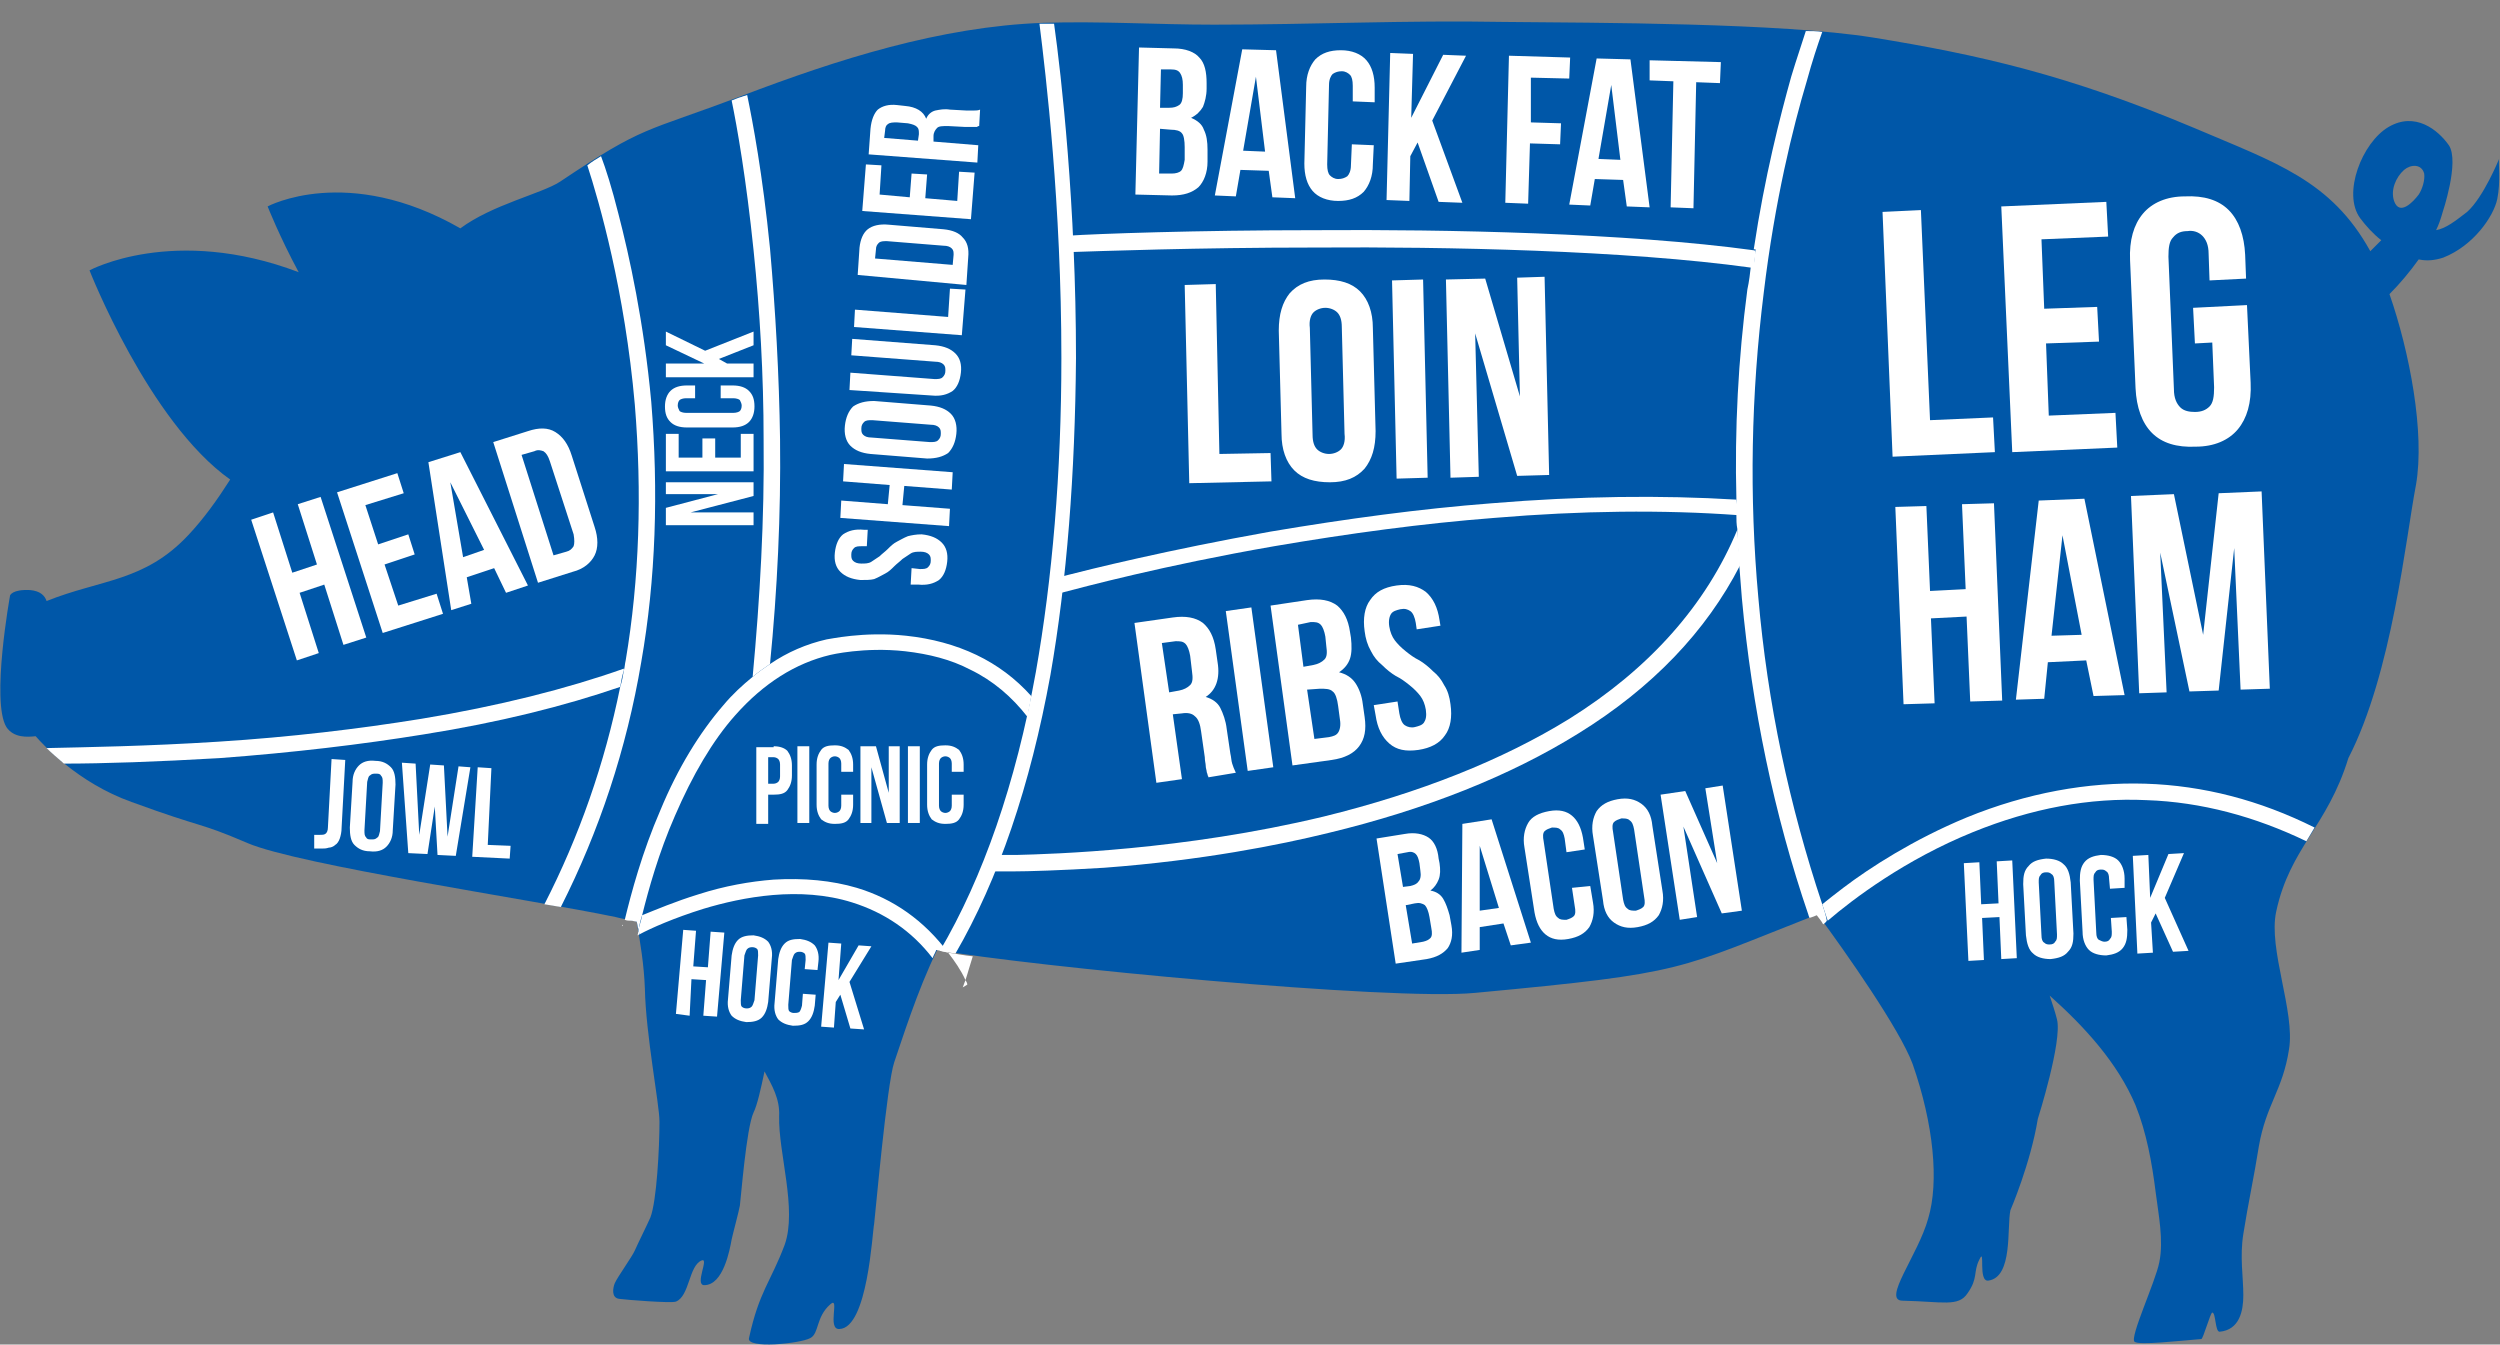 <svg xmlns="http://www.w3.org/2000/svg" xmlns:xlink="http://www.w3.org/1999/xlink" id="Layer_1" x="0px" y="0px" viewBox="0 0 273.7 147.2" style="enable-background:new 0 0 273.7 147.2;" xml:space="preserve"><rect x="0" y="0" width="273.7" height="147.2" fill="#808080" stroke="none"/><style type="text/css">	.st0{fill:#0057A8;}	.st1{fill:#FFFFFF;}</style><g>	<g>		<path class="st0" d="M273.6,17.4c0,0-1.7,4.2-3.5,5.8c-1.3,1-2.3,1.8-3.4,2c0.3-0.6,0.5-1.2,0.7-1.9c0,0,1.9-5.6,0.7-7.4   c-1.2-1.7-3.7-3.7-6.6-2s-5.1,7.3-3.1,10c0.6,0.8,1.4,1.7,2.3,2.4c-0.4,0.4-0.8,0.8-1.2,1.2c-4.3-7.8-10.4-9.7-19.3-13.5   c-13.8-5.8-23.5-8-35.2-9.9c-10.1-1.6-30.1-1.6-40.4-1.7c-10.6-0.2-20.9,0.3-31.7,0.3c-6.3,0-12.4-0.4-18.7-0.2   c-11.2,0.4-22.5,4-33,8c-10.8,4.1-10.5,3.1-19.9,9.4c-2,1.3-7.4,2.5-10.9,5.1c-12.4-7.1-21.1-2.4-21.1-2.4s1.3,3.3,3.4,7.2   C19,24.6,9.8,29.6,9.8,29.6s6.5,16.6,15.4,22.9c-1.4,2.2-2.9,4.3-4.6,6.1c-4.8,5.1-9.5,4.8-15.5,7.2c-0.2-0.6-0.7-1.1-1.8-1.2   c-2-0.1-2.2,0.6-2.2,0.6S-1,76.8,0.7,79.6c0.8,1.2,2.3,1.1,3.2,1c0.8,0.9,4.6,5.1,10.5,7.2c8.2,3,7.1,2.1,12.7,4.5   s31.2,6.2,40.3,8.1c0.7,0.2,1.6,0.3,2.3,0.5c0.4,2.3,0.8,4.7,0.9,7.3c0.1,5.1,1.6,12.7,1.6,14.6c0,2.8-0.3,8.7-1,10.5   c-0.4,0.9-1.3,2.7-1.7,3.6c-0.3,0.7-1.9,2.9-2.2,3.6c-0.2,0.5-0.4,1.6,0.5,1.7c0.7,0.1,5.7,0.5,6.2,0.3c1.5-0.6,1.4-3.9,2.8-4.5   c0.9-0.4-0.8,2.7,0.3,2.7c2.1,0,2.8-3.9,3-5c0.1-0.5,0.8-3.1,0.9-3.7c0.1-0.6,0.7-8.5,1.5-10.2c0.4-0.8,0.8-2.6,1.2-4.5   c0.8,1.5,1.7,3,1.6,4.9c-0.1,4,2,10.2,0.6,14.1c-1.5,4-2.8,5.1-3.9,10.2c-0.3,1.2,5.6,0.6,6.7,0c1-0.5,0.6-2.3,2.2-3.7   c1.1-1-0.4,2.8,1,2.7c3.1-0.1,3.6-10.6,3.8-11.5c0.1-0.7,1.4-15.4,2.2-17.7c0.8-2.3,2.5-7.8,4.7-12.3c10.1,1.8,49.7,5.6,58.9,4.7   c23.5-2.2,21.9-2.5,37.5-8.6c3.1,4.2,9,12.6,10.4,16.4c2.3,6.6,2.9,12.9,1.7,16.9c-1.1,4-5.1,9-2.8,9c4.4,0.1,6.1,0.7,7.1-0.8   c1.2-1.7,0.6-2.3,1.3-3.7c0.7-1.5-0.2,2.5,1,2.3c2.7-0.4,2-5.8,2.4-7.7c0,0,2.2-5.1,3-10c0,0,2.7-8.5,2.1-10.9   c-0.2-0.8-0.5-1.7-0.8-2.6c3.8,3.4,7.4,7.3,9.4,12c1.2,3,1.8,6.3,2.2,9.5c0.3,2.4,0.9,5.3,0.4,7.7c-0.4,2.1-3.3,8.3-2.7,8.7   c0.5,0.4,4.8-0.1,7.3-0.3c0.2,0,1-2.9,1.2-2.9c0.4,0,0.3,2.1,0.8,2.1c2.2-0.2,2.6-2.3,2.6-4c0-2-0.4-4.2,0-6.7   c0.5-3.2,1.2-6.4,1.7-9.6c0.8-4.6,2.6-6.1,3.3-10.6c0.7-4.1-2.3-11-1.4-15.1c1.5-7,5.6-9.3,7.9-16.8c4.8-9.3,6.3-24.2,7.4-29.9   c1-5.7-0.7-14.6-2.9-20.9c1.1-1.1,2.2-2.4,3.2-3.8c0.9,0.2,1.8,0.1,2.7-0.2c3.3-1.3,5.5-4.5,5.9-6.4   C273.8,19.9,273.5,17.6,273.6,17.4z M264.8,21.3c-0.6,0.8-2.1,2.4-2.7,0.7c-0.4-1.2,0.2-2.6,1.1-3.4c0.7-0.6,1.9-0.7,2.2,0.4   C265.5,19.7,265.2,20.7,264.8,21.3z"></path>	</g>	<path class="st1" d="M105.7,107.3c0.3-0.9,0.5-1.7,0.8-2.6c-1-0.1-1.9-0.3-2.7-0.4C104.5,105.2,105.2,106.2,105.7,107.3z"></path>	<path class="st1" d="M46.4,80.4c8.2-1.3,15.4-3.1,21.5-5.2c0.1-0.6,0.2-1.2,0.4-1.8v-0.2c-6.2,2.2-13.7,4.1-22.2,5.5  c-6.8,1.1-14.3,2-22.2,2.5c-7.8,0.5-14.5,0.6-18.8,0.7C5.6,82.4,6.3,83,7,83.6c4.3,0,10.2-0.2,17-0.6  C32.1,82.4,39.6,81.5,46.4,80.4z"></path>	<path class="st1" d="M71.3,44c-0.8-8.7-2.4-16-3.6-20.6c-0.7-2.8-1.4-5-1.9-6.3c-0.5,0.3-1,0.6-1.5,1c1.3,4,4.1,13.7,5.2,26.2  c0.8,9.7,0.5,19.1-1,28c-0.1,0.4-0.1,0.8-0.2,1.1c-0.1,0.6-0.2,1.2-0.4,1.8c-1.7,8.4-4.5,16.4-8.3,23.8c0.6,0.1,1.2,0.2,1.8,0.3  c4.2-8.3,7.2-17.3,8.8-26.8C71.8,63.4,72.1,53.8,71.3,44z"></path>	<path class="st1" d="M83.6,48.1c0.1,8.7-0.4,17.4-1.2,26c0.6-0.5,1.3-1,1.9-1.4c0.8-8.1,1.2-16.4,1.1-24.6  C85.3,41,84.9,34,84.3,27.2c-0.8-8.1-1.9-13.9-2.5-16.8c-0.2,0.1-0.4,0.1-0.6,0.2c-0.4,0.1-0.8,0.3-1.1,0.4  c0.6,2.9,1.6,8.6,2.4,16.4C83.2,34.1,83.6,41.1,83.6,48.1z"></path>	<path class="st1" d="M68.1,101.3l0.1,0.1c0-0.1,0-0.1,0-0.2C68.2,101.3,68.1,101.3,68.1,101.3z"></path>	<path class="st1" d="M69.8,102.4c0.1,0,0.1-0.1,0.2-0.1c0-0.2-0.1-0.3-0.1-0.5C69.9,102.1,69.8,102.3,69.8,102.4z"></path>	<path class="st1" d="M103.8,104.3c-2.6-3.5-6-5.9-10-7.1c-2.7-0.8-5.8-1.1-9.1-0.9c-2.6,0.2-5.4,0.7-8.2,1.6  c-2.6,0.8-4.7,1.7-6.2,2.3c-0.1,0.6-0.3,1.1-0.4,1.6c0,0.2,0.1,0.3,0.1,0.5c1.3-0.7,3.8-1.8,7-2.8c4.3-1.3,10.6-2.5,16.3-0.7  c3.5,1.1,6.5,3.1,8.8,6.1c0.1-0.3,0.3-0.6,0.4-0.9C102.9,104.1,103.4,104.2,103.8,104.3z"></path>	<path class="st1" d="M106.9,71.7c-2.3-1.1-4.9-1.8-7.7-2.1c-4.7-0.5-8.5,0.4-8.7,0.4c-2.2,0.5-4.3,1.4-6.2,2.7  c-0.6,0.4-1.3,0.9-1.9,1.4c-1.1,0.9-2.2,1.9-3.2,3.1c-2.6,3-5,6.9-6.9,11.5c-2,4.6-3.2,9.1-3.9,12c0.2,0.1,0.5,0.1,0.7,0.1  s0.4,0.1,0.6,0.1c0.1,0.3,0.1,0.6,0.2,0.9c0.1-0.5,0.2-1,0.4-1.6c0.7-2.8,1.8-6.8,3.6-10.9c1.9-4.4,4.1-8.2,6.6-11  c3.1-3.5,6.6-5.7,10.4-6.6l0,0c0,0,3.7-0.9,8.2-0.4c2.6,0.3,5,0.9,7.1,2c2.5,1.2,4.6,3,6.3,5.2c0.1-0.8,0.3-1.5,0.4-2.3  C111.2,74.3,109.2,72.8,106.9,71.7z"></path>	<path class="st1" d="M105.7,107.3c-0.1,0.3-0.2,0.5-0.3,0.8l0.5-0.3C105.9,107.6,105.8,107.5,105.7,107.3z"></path>	<path class="st1" d="M200.6,0.3L199.8,0L200.6,0.3z"></path>	<path class="st1" d="M192,27.4c-13.9-1.9-33.7-2.3-47.9-2.2c-13.2,0-24.1,0.4-27.1,0.6c-0.5,0-0.8,0-0.9,0l0.1,1.8c0,0,0.3,0,0.9,0  c3.1-0.1,13.9-0.5,27-0.5c14.2-0.1,33.9,0.3,47.6,2.2c0.1,0,0.2,0,0.3,0l0.2-1.7C192.1,27.4,192.1,27.4,192,27.4z"></path>	<path class="st1" d="M190.1,54.7c-8.2-0.5-17.2-0.4-26.8,0.4c-7.8,0.6-15.9,1.7-24.2,3.1c-11.2,2-19.7,4.1-22.8,4.9  c-0.8,0.2-1.2,0.3-1.2,0.3l0.5,1.7c0,0,0.2-0.1,0.6-0.2c2.3-0.6,11.2-3,23.3-5.1c8.2-1.4,16.3-2.5,24.1-3.1  c9.5-0.8,18.5-0.9,26.7-0.3C190.2,55.8,190.2,55.3,190.1,54.7z"></path>	<path class="st1" d="M190.2,58c-3.4,8.2-9.6,15.2-18.4,20.7c-7.3,4.5-16.3,8.1-26.9,10.7c-15.4,3.7-29.7,4.1-33.6,4.2  c-0.7,0-2.5,0-2.5,0v1.8c0,0,1.6,0,1.9,0c0.1,0,0.2,0,0.3,0c1.4,0,5.1-0.1,9.9-0.4c10.7-0.8,19.2-2.5,24.5-3.8  c10.8-2.6,20-6.3,27.4-10.9c8.1-5,14-11.2,17.7-18.4C190.4,60.5,190.3,59.2,190.2,58z"></path>	<path class="st1" d="M215.3,89.5c-5.8,2.4-10.6,5.5-13.5,7.7c-0.9,0.7-1.7,1.3-2.3,1.8c0.2,0.6,0.4,1.2,0.6,1.8  c2.8-2.4,8.5-6.7,15.9-9.7c6.4-2.6,12.8-3.8,19-3.5c6,0.2,11.9,1.8,17.5,4.5c0.3-0.5,0.6-1,0.9-1.5c-6-3-12.2-4.6-18.5-4.8  C228.6,85.6,221.9,86.8,215.3,89.5z"></path>	<path class="st1" d="M199.5,99c-3.6-10.8-6-22-7-33.6c-1-11-0.8-22.2,0.6-33.4c1.2-10,3.2-18.1,4.7-23.1c0.6-2.2,1.2-4,1.7-5.4  c-0.6-0.1-1.2-0.1-1.8-0.1c-0.4,1.3-1,3-1.6,5c-1.2,4.3-2.9,10.9-4.1,18.9c0.1,0,0.2,0,0.2,0L192,29c-0.1,0-0.2,0-0.3,0  c-0.1,0.9-0.2,1.8-0.4,2.7c-1,7.6-1.4,15.3-1.2,22.9c0,0.6,0,1.2,0,1.8c0,0.5,0,1,0.1,1.5c0,1.3,0.1,2.5,0.2,3.8  c0.1,1.3,0.2,2.6,0.3,3.8c1.1,11.9,3.5,23.6,7.3,34.7c0,0.1,0.1,0.2,0.1,0.3c0.3-0.1,0.6-0.2,0.8-0.3c0.2,0.3,0.5,0.6,0.7,1  c0.1-0.1,0.3-0.2,0.4-0.4C199.9,100.2,199.7,99.6,199.5,99z"></path>	<g>		<g>			<path class="st1" d="M34.9,71.5l-2.4,0.8l-5-15.4l2.4-0.8l2.1,6.6l2.7-0.9l-2.1-6.6l2.5-0.8l5,15.4l-2.5,0.8L35.5,64l-2.7,0.9    L34.9,71.5z"></path>		</g>		<g>			<path class="st1" d="M41.4,59.6l3.3-1.1l0.7,2.2l-3.3,1.1l1.5,4.5l4.2-1.3l0.7,2.2l-6.6,2.1l-5-15.4l6.6-2.1l0.7,2.2L40,55.3    L41.4,59.6z"></path>		</g>		<g>			<path class="st1" d="M57.8,64.1l-2.4,0.8l-1.3-2.7l-3,1l0.5,2.9l-2.2,0.7l-2.5-16.2l3.5-1.1L57.8,64.1z M50.7,61l2.3-0.8    l-3.7-7.4L50.7,61z"></path>		</g>		<g>			<path class="st1" d="M54,48.4l3.8-1.2c1.2-0.4,2.2-0.4,3,0.1s1.4,1.3,1.8,2.6l2.5,7.8c0.4,1.2,0.4,2.3,0,3.1s-1.2,1.5-2.4,1.8    l-3.8,1.2L54,48.4z M57.1,49.8l3.5,11l1.4-0.4c0.4-0.1,0.6-0.3,0.8-0.6c0.1-0.3,0.1-0.7,0-1.3l-2.6-8c-0.2-0.6-0.4-0.9-0.7-1.1    c-0.3-0.1-0.6-0.2-1,0L57.1,49.8z"></path>		</g>	</g>	<g>		<g>			<path class="st1" d="M34.4,91.4c0.1,0,0.2,0,0.3,0s0.2,0,0.3,0c0.2,0,0.5,0,0.6-0.1c0.2-0.1,0.3-0.4,0.3-0.7l0.4-7.5l1.5,0.1    l-0.4,7.4c0,0.5-0.1,0.9-0.2,1.2c-0.1,0.3-0.3,0.6-0.5,0.7c-0.2,0.2-0.5,0.3-0.7,0.3c-0.3,0.1-0.5,0.1-0.8,0.1    c-0.1,0-0.3,0-0.4,0c-0.1,0-0.2,0-0.4,0L34.4,91.4z"></path>		</g>		<g>			<path class="st1" d="M38.6,85.6c0-0.8,0.3-1.4,0.7-1.8s1-0.6,1.8-0.5c0.8,0,1.3,0.3,1.7,0.7c0.4,0.4,0.5,1.1,0.5,1.9l-0.3,5    c0,0.8-0.3,1.4-0.7,1.8s-1,0.6-1.8,0.5c-0.8,0-1.3-0.3-1.7-0.7c-0.4-0.4-0.5-1.1-0.5-1.9L38.6,85.6z M39.9,90.9    c0,0.4,0,0.6,0.2,0.8c0.1,0.2,0.3,0.2,0.6,0.2c0.2,0,0.4,0,0.6-0.2c0.2-0.1,0.2-0.4,0.3-0.7l0.3-5.3c0-0.4,0-0.6-0.2-0.8    c-0.1-0.2-0.3-0.2-0.6-0.2c-0.2,0-0.4,0-0.6,0.2c-0.2,0.1-0.2,0.4-0.3,0.7L39.9,90.9z"></path>		</g>		<g>			<path class="st1" d="M47.6,88.3l-0.8,5.2l-2.1-0.1L44,83.5l1.5,0.1l0.4,7.8l1.2-7.7l1.5,0.1l0.4,7.8l1.2-7.7l1.3,0.1l-1.6,9.7    l-2-0.1L47.6,88.3z"></path>		</g>		<g>			<path class="st1" d="M52.3,84l1.5,0.1l-0.4,8.4l2.5,0.1L55.8,94l-4.1-0.2L52.3,84z"></path>		</g>	</g>	<g>		<g>			<path class="st1" d="M84.7,81.7c0.7,0,1.2,0.2,1.5,0.5c0.3,0.4,0.5,0.9,0.5,1.6v1.1c0,0.7-0.2,1.2-0.5,1.6S85.4,87,84.7,87h-0.6    v3.2h-1.3v-8.4h1.9V81.7z M84.1,82.9v2.9h0.6c0.2,0,0.4-0.1,0.5-0.2s0.2-0.3,0.2-0.6v-1.3c0-0.3-0.1-0.5-0.2-0.6    s-0.3-0.2-0.5-0.2C84.7,82.9,84.1,82.9,84.1,82.9z"></path>		</g>		<g>			<path class="st1" d="M87.3,81.7h1.3v8.4h-1.3V81.7z"></path>		</g>		<g>			<path class="st1" d="M93.4,87v1.1c0,0.7-0.2,1.2-0.5,1.6s-0.8,0.5-1.5,0.5s-1.1-0.2-1.5-0.5c-0.3-0.4-0.5-0.9-0.5-1.6v-4.4    c0-0.7,0.2-1.2,0.5-1.6s0.8-0.5,1.5-0.5s1.1,0.2,1.5,0.5c0.3,0.4,0.5,0.9,0.5,1.6v0.8h-1.3v-0.9c0-0.3-0.1-0.5-0.2-0.6    s-0.3-0.2-0.5-0.2S91,82.9,90.9,83s-0.2,0.3-0.2,0.6v4.6c0,0.3,0.1,0.5,0.2,0.6s0.3,0.2,0.5,0.2s0.4-0.1,0.5-0.2s0.2-0.3,0.2-0.6    V87H93.4z"></path>		</g>		<g>			<path class="st1" d="M95.4,84v6.1h-1.2v-8.4h1.7l1.4,5.1v-5.1h1.2v8.4h-1.4L95.4,84z"></path>		</g>		<g>			<path class="st1" d="M99.4,81.7h1.3v8.4h-1.3V81.7z"></path>		</g>		<g>			<path class="st1" d="M105.5,87v1.1c0,0.7-0.2,1.2-0.5,1.6s-0.8,0.5-1.5,0.5s-1.1-0.2-1.5-0.5c-0.3-0.4-0.5-0.9-0.5-1.6v-4.4    c0-0.7,0.2-1.2,0.5-1.6s0.8-0.5,1.5-0.5s1.1,0.2,1.5,0.5c0.3,0.4,0.5,0.9,0.5,1.6v0.8h-1.3v-0.9c0-0.3-0.1-0.5-0.2-0.6    s-0.3-0.2-0.5-0.2s-0.4,0.1-0.5,0.2s-0.2,0.3-0.2,0.6v4.6c0,0.3,0.1,0.5,0.2,0.6s0.3,0.2,0.5,0.2s0.4-0.1,0.5-0.2    s0.2-0.3,0.2-0.6V87H105.5z"></path>		</g>	</g>	<g>		<g>			<path class="st1" d="M75.6,56.1h6.9v1.4h-9.6v-1.9l5.7-1.5h-5.7v-1.3h9.6v1.5L75.6,56.1z"></path>		</g>		<g>			<path class="st1" d="M76.9,50.1V48h1.4v2.1h2.8v-2.6h1.4v4.1h-9.6v-4.1h1.4v2.6H76.9z"></path>		</g>		<g>			<path class="st1" d="M78.9,42.2h1.3c0.8,0,1.4,0.2,1.8,0.6c0.4,0.4,0.6,0.9,0.6,1.7c0,0.7-0.2,1.3-0.6,1.7s-1,0.6-1.8,0.6h-5    c-0.8,0-1.4-0.2-1.8-0.6c-0.4-0.4-0.6-0.9-0.6-1.7c0-0.7,0.2-1.3,0.6-1.7s1-0.6,1.8-0.6h0.9v1.4h-1c-0.3,0-0.6,0.1-0.7,0.2    c-0.1,0.1-0.2,0.3-0.2,0.6c0,0.2,0.1,0.4,0.2,0.6c0.1,0.1,0.4,0.2,0.7,0.2h5.2c0.3,0,0.6-0.1,0.7-0.2c0.1-0.1,0.2-0.3,0.2-0.6    c0-0.2-0.1-0.4-0.2-0.6c-0.1-0.1-0.4-0.2-0.7-0.2h-1.4V42.2z"></path>		</g>		<g>			<path class="st1" d="M78.7,39.3l0.9,0.5h2.9v1.5h-9.6v-1.5h4.2l-4.2-2v-1.5l4.3,2.1l5.3-2.1v1.5L78.7,39.3z"></path>		</g>	</g>	<g>		<g>			<path class="st1" d="M94.2,63.5c-1-0.1-1.7-0.4-2.2-0.9s-0.7-1.2-0.6-2.1c0.1-0.9,0.4-1.6,0.9-2c0.6-0.4,1.3-0.6,2.3-0.5H95    l-0.1,1.8h-0.5c-0.4,0-0.7,0-0.9,0.2c-0.2,0.2-0.3,0.4-0.3,0.7s0,0.5,0.2,0.7s0.5,0.3,0.9,0.3s0.8,0,1.1-0.2    c0.3-0.2,0.6-0.4,0.9-0.6c0.3-0.3,0.6-0.5,0.9-0.8s0.6-0.6,1-0.8s0.7-0.4,1.2-0.6c0.4-0.1,0.9-0.2,1.5-0.2c1,0.1,1.7,0.4,2.2,0.9    s0.7,1.2,0.6,2.1c-0.1,0.9-0.4,1.6-0.9,2c-0.6,0.4-1.3,0.6-2.3,0.5h-0.8l0.1-1.8l0.9,0.1c0.4,0,0.7,0,0.9-0.2    c0.2-0.2,0.3-0.4,0.3-0.7s0-0.5-0.2-0.7s-0.5-0.3-0.9-0.3s-0.8,0-1.1,0.2c-0.3,0.2-0.6,0.4-0.9,0.6c-0.3,0.3-0.6,0.5-0.9,0.8    s-0.6,0.6-1,0.8s-0.7,0.4-1.2,0.6C95.3,63.5,94.8,63.5,94.2,63.5z"></path>		</g>		<g>			<path class="st1" d="M104,55.7l-0.1,1.9L92,56.7l0.1-1.9l5.1,0.4l0.2-2.1l-5.1-0.4l0.1-1.9l11.9,0.9l-0.1,1.9L99,53.2l-0.2,2.1    L104,55.7z"></path>		</g>		<g>			<path class="st1" d="M95.3,49.7c-1-0.1-1.7-0.4-2.2-0.9s-0.7-1.3-0.6-2.2s0.4-1.6,0.9-2.1c0.6-0.4,1.3-0.6,2.3-0.6l6.2,0.5    c1,0.1,1.7,0.4,2.2,0.9s0.7,1.3,0.6,2.2s-0.4,1.6-0.9,2.1c-0.6,0.4-1.3,0.6-2.3,0.6L95.3,49.7z M101.8,48.4c0.4,0,0.7,0,0.9-0.2    c0.2-0.2,0.3-0.4,0.3-0.7s0-0.5-0.2-0.7s-0.5-0.3-0.9-0.3L95.5,46c-0.4,0-0.7,0-0.9,0.2c-0.2,0.2-0.3,0.4-0.3,0.7s0,0.5,0.2,0.7    s0.5,0.3,0.9,0.3L101.8,48.4z"></path>		</g>		<g>			<path class="st1" d="M93.1,40.8l9.2,0.7c0.4,0,0.7,0,0.9-0.2c0.2-0.2,0.3-0.4,0.3-0.7s0-0.5-0.2-0.7s-0.5-0.3-0.9-0.3l-9.2-0.7    l0.1-1.8l9.1,0.7c1,0.1,1.7,0.4,2.2,0.9s0.7,1.2,0.6,2.1c-0.1,0.9-0.4,1.6-0.9,2c-0.6,0.4-1.3,0.6-2.3,0.5l-9-0.6L93.1,40.8z"></path>		</g>		<g>			<path class="st1" d="M93.5,35.8l0.1-1.9l10.2,0.8l0.2-3.1l1.7,0.1l-0.4,5L93.5,35.8z"></path>		</g>		<g>			<path class="st1" d="M93.9,30.1l0.2-3c0.1-0.9,0.4-1.6,0.9-2s1.3-0.6,2.3-0.5l6,0.5c1,0.1,1.7,0.4,2.1,0.9    c0.5,0.5,0.7,1.2,0.6,2.2l-0.2,3L93.9,30.1z M95.8,28.3l8.5,0.7l0.1-1.1c0-0.3,0-0.5-0.2-0.7s-0.5-0.3-0.9-0.3l-6.2-0.5    c-0.4,0-0.7,0-0.9,0.2c-0.2,0.2-0.3,0.4-0.3,0.7L95.8,28.3z"></path>		</g>		<g>			<path class="st1" d="M99.6,21.6l0.2-2.6l1.7,0.1l-0.2,2.6l3.5,0.3l0.2-3.2l1.7,0.1l-0.4,5.1l-11.9-0.9l0.4-5.1l1.7,0.1l-0.2,3.2    L99.6,21.6z"></path>		</g>		<g>			<path class="st1" d="M107.2,13.8c-0.1,0-0.2,0-0.2,0.1c-0.1,0-0.2,0-0.3,0c-0.1,0-0.2,0-0.4,0c-0.2,0-0.4,0-0.6,0l-1.9-0.1    c-0.6,0-1,0-1.2,0.2s-0.4,0.5-0.4,0.9v0.6l4.9,0.4l-0.1,1.9l-11.9-0.9l0.2-2.8c0.1-1,0.4-1.7,0.8-2.1c0.5-0.4,1.2-0.6,2.1-0.5    l0.9,0.1c1.2,0.1,2,0.6,2.3,1.4c0.2-0.5,0.6-0.8,1-0.9c0.5-0.1,1-0.2,1.6-0.1l1.8,0.1c0.3,0,0.6,0,0.8,0c0.2,0,0.5,0,0.7-0.1    L107.2,13.8z M96.8,15.1l3.7,0.3l0.1-0.7c0-0.4,0-0.6-0.2-0.8s-0.5-0.3-1-0.4l-1.2-0.1c-0.4,0-0.8,0-1,0.2    c-0.2,0.1-0.3,0.4-0.3,0.7L96.8,15.1z"></path>		</g>	</g>	<g>		<g>			<path class="st1" d="M129.7,31.2l3.4-0.1l0.4,18.6l5.6-0.1l0.1,3.1l-9,0.2L129.7,31.2z"></path>		</g>		<g>			<path class="st1" d="M140,36.2c0-1.8,0.4-3.1,1.2-4.1c0.9-1,2.1-1.5,3.8-1.5s3,0.4,3.9,1.3c0.9,0.9,1.4,2.3,1.4,4l0.3,11.3    c0,1.8-0.4,3.1-1.2,4.1c-0.9,1-2.1,1.5-3.8,1.5s-3-0.4-3.9-1.3c-0.9-0.9-1.4-2.3-1.4-4L140,36.2z M143.7,47.6    c0,0.8,0.2,1.3,0.5,1.6s0.8,0.5,1.3,0.5s1-0.2,1.3-0.5s0.5-0.9,0.4-1.7l-0.3-11.7c0-0.8-0.2-1.3-0.5-1.6s-0.8-0.5-1.3-0.5    s-1,0.2-1.3,0.5s-0.5,0.9-0.4,1.7L143.7,47.6z"></path>		</g>		<g>			<path class="st1" d="M152.4,30.7l3.4-0.1l0.5,21.7l-3.4,0.1L152.4,30.7z"></path>		</g>		<g>			<path class="st1" d="M161.5,36.5l0.4,15.7l-3.1,0.1l-0.5-21.7l4.3-0.1l3.8,12.9l-0.3-13l3-0.1l0.5,21.7l-3.5,0.1L161.5,36.5z"></path>		</g>	</g>	<g>		<g>			<path class="st1" d="M153.8,91.3c1.1-0.2,2,0,2.6,0.4s1,1.2,1.1,2.3l0.1,0.5c0.1,0.7,0.1,1.3-0.1,1.8c-0.2,0.5-0.5,0.9-0.9,1.2    c0.6,0.1,1.1,0.4,1.4,0.9c0.3,0.5,0.5,1.1,0.7,1.8l0.2,1.1c0.2,1.1,0,1.9-0.4,2.5c-0.5,0.6-1.2,1-2.3,1.2l-3.4,0.5l-2.1-13.7    L153.8,91.3z M153,93.5l0.6,3.6l0.8-0.1c0.4-0.1,0.7-0.2,0.9-0.5c0.2-0.2,0.3-0.6,0.2-1.2l-0.1-0.8c-0.1-0.5-0.2-0.8-0.4-1    s-0.5-0.3-0.9-0.2L153,93.5z M153.9,99.1l0.7,4.2l1.2-0.2c0.4-0.1,0.6-0.2,0.8-0.4c0.2-0.2,0.2-0.6,0.1-1.1l-0.2-1.2    c-0.1-0.6-0.3-1.1-0.5-1.3c-0.3-0.2-0.6-0.3-1.1-0.2L153.9,99.1z"></path>		</g>		<g>			<path class="st1" d="M167.6,103.2l-2.2,0.3l-0.8-2.4l-2.6,0.4v2.5l-2,0.3l0.1-14.1l3.2-0.5L167.6,103.2z M162,99.7l2.1-0.3    l-2.1-6.8V99.7z"></path>		</g>		<g>			<path class="st1" d="M174.1,97l0.3,1.8c0.2,1.1,0,2-0.4,2.7c-0.5,0.7-1.2,1.1-2.3,1.3c-1.1,0.2-1.9,0-2.5-0.5s-1-1.3-1.2-2.4    l-1.1-7.1c-0.2-1.1,0-2,0.4-2.7s1.2-1.1,2.3-1.3c1.1-0.2,1.9,0,2.5,0.5s1,1.3,1.2,2.4l0.2,1.3l-2,0.3l-0.2-1.5    c-0.1-0.5-0.2-0.8-0.5-1c-0.2-0.2-0.5-0.2-0.9-0.2c-0.3,0.1-0.6,0.2-0.8,0.4c-0.2,0.2-0.2,0.6-0.1,1.1l1.1,7.4    c0.1,0.5,0.2,0.8,0.5,1c0.2,0.2,0.5,0.2,0.9,0.2c0.3-0.1,0.6-0.2,0.8-0.4c0.2-0.2,0.2-0.6,0.1-1.1l-0.3-2L174.1,97z"></path>		</g>		<g>			<path class="st1" d="M174.4,91.5c-0.2-1.1,0-2,0.4-2.7c0.5-0.7,1.2-1.1,2.3-1.3c1.1-0.2,1.9,0,2.6,0.5c0.7,0.5,1.1,1.3,1.2,2.4    l1.1,7.1c0.2,1.1,0,2-0.4,2.7c-0.5,0.7-1.2,1.1-2.3,1.3c-1.1,0.2-1.9,0-2.6-0.5c-0.7-0.5-1.1-1.3-1.2-2.4L174.4,91.5z     M177.7,98.5c0.1,0.5,0.2,0.8,0.5,1c0.2,0.2,0.5,0.2,0.9,0.2c0.3-0.1,0.6-0.2,0.8-0.4c0.2-0.2,0.2-0.6,0.1-1.1l-1.1-7.4    c-0.1-0.5-0.2-0.8-0.5-1c-0.2-0.2-0.5-0.2-0.9-0.2c-0.3,0.1-0.6,0.2-0.8,0.4c-0.2,0.2-0.2,0.6-0.1,1.1L177.7,98.5z"></path>		</g>		<g>			<path class="st1" d="M184.3,90.5l1.5,9.9l-1.9,0.3L181.8,87l2.7-0.4l3.5,7.9l-1.3-8.2l1.9-0.3l2.1,13.7l-2.2,0.3L184.3,90.5z"></path>		</g>	</g>	<g>		<g>			<g>				<path class="st1" d="M206.1,23.2l4.2-0.2l1,23l6.9-0.3l0.2,3.8L207.2,50L206.1,23.2z"></path>			</g>			<g>				<path class="st1" d="M223.8,33.8l5.8-0.2l0.2,3.8l-5.8,0.2l0.3,7.9l7.3-0.3l0.2,3.8l-11.5,0.5l-1.2-26.9l11.5-0.5l0.2,3.8     l-7.3,0.3L223.8,33.8z"></path>			</g>			<g>				<path class="st1" d="M240.1,33.7l5.9-0.3l0.4,8.5c0.1,2.2-0.4,3.9-1.4,5.1c-1,1.2-2.6,1.9-4.6,1.9c-2.1,0.1-3.7-0.4-4.8-1.5     s-1.7-2.8-1.8-4.9l-0.6-14c-0.1-2.2,0.4-3.9,1.4-5.1s2.6-1.9,4.6-1.9c2.1-0.1,3.7,0.4,4.8,1.5s1.7,2.8,1.8,4.9l0.1,2.6l-4,0.2     l-0.1-2.9c0-1-0.3-1.6-0.7-2s-1-0.6-1.6-0.5c-0.7,0-1.2,0.2-1.6,0.7c-0.4,0.4-0.5,1.1-0.5,2.1l0.6,14.5c0,1,0.3,1.6,0.7,2     s1,0.5,1.6,0.5c0.7,0,1.2-0.2,1.6-0.6c0.4-0.4,0.5-1.1,0.5-2.1l-0.2-4.9l-1.9,0.1L240.1,33.7z"></path>			</g>		</g>		<g>			<g>				<path class="st1" d="M211.8,77l-3.4,0.1l-0.9-21.6l3.4-0.1l0.4,9.3l3.9-0.2l-0.4-9.3l3.5-0.1l0.9,21.6l-3.5,0.1l-0.4-9.3     l-3.9,0.2L211.8,77z"></path>			</g>			<g>				<path class="st1" d="M232.6,76.1l-3.4,0.1l-0.8-3.9l-4.2,0.2l-0.4,4l-3.1,0.1l2.5-21.8l5-0.2L232.6,76.1z M224.6,69.6l3.3-0.1     l-2.1-10.9L224.6,69.6z"></path>			</g>			<g>				<path class="st1" d="M241.2,69.5l1.7-15.5l4.7-0.2l0.9,21.6l-3.2,0.1L244.6,60l-1.7,15.6l-3.2,0.1l-3.2-15.2l0.7,15.3l-3,0.1     l-0.9-21.6l4.7-0.2L241.2,69.5z"></path>			</g>		</g>	</g>	<g>		<g>			<path class="st1" d="M128.5,5.3c1.3,0,2.3,0.4,2.8,1c0.6,0.6,0.8,1.6,0.8,2.8v0.6c0,0.8-0.2,1.5-0.4,2c-0.3,0.5-0.7,0.9-1.3,1.2    c0.7,0.3,1.2,0.7,1.4,1.3c0.3,0.6,0.4,1.3,0.4,2.2v1.3c0,1.2-0.4,2.2-1,2.8c-0.7,0.6-1.6,0.9-2.9,0.9l-4-0.1l0.4-16.1L128.5,5.3z     M127.1,7.6l-0.1,4.2h1c0.5,0,0.8-0.1,1.1-0.3s0.4-0.7,0.4-1.3V9.3c0-0.6-0.1-1-0.3-1.3s-0.5-0.4-1-0.4L127.1,7.6z M127,14.1    l-0.1,4.9h1.4c0.4,0,0.8-0.1,1-0.3c0.2-0.2,0.3-0.6,0.4-1.2v-1.4c0-0.7-0.1-1.3-0.3-1.5c-0.2-0.3-0.7-0.4-1.2-0.4L127,14.1z"></path>		</g>		<g>			<path class="st1" d="M141.8,21.7l-2.5-0.1l-0.4-2.9l-3.1-0.1l-0.5,2.9l-2.3-0.1l3-16l3.7,0.1L141.8,21.7z M136.1,16.5l2.4,0.1    l-1-8.2L136.1,16.5z"></path>		</g>		<g>			<path class="st1" d="M150.4,15.9l-0.1,2.1c0,1.3-0.4,2.3-1,3c-0.7,0.7-1.6,1-2.8,1s-2.2-0.4-2.8-1.1s-0.9-1.7-0.9-3l0.2-8.4    c0-1.3,0.4-2.3,1-3c0.7-0.7,1.6-1,2.8-1s2.2,0.4,2.8,1.1s0.9,1.7,0.9,3v1.6l-2.4-0.1V9.4c0-0.6-0.1-1-0.3-1.2s-0.5-0.4-0.9-0.4    s-0.7,0.1-1,0.3c-0.2,0.2-0.4,0.6-0.4,1.2l-0.2,8.7c0,0.6,0.1,1,0.3,1.2s0.5,0.4,0.9,0.4s0.7-0.1,1-0.3c0.2-0.2,0.4-0.6,0.4-1.2    l0.1-2.3L150.4,15.9z"></path>		</g>		<g>			<path class="st1" d="M155.2,15.6l-0.8,1.5l-0.1,4.9l-2.5-0.1l0.4-16.1l2.5,0.1l-0.2,7L158,6l2.5,0.1l-3.7,7.1l3.3,9l-2.6-0.1    L155.2,15.6z"></path>		</g>		<g>			<path class="st1" d="M167.6,13.4l3.3,0.1l-0.1,2.3l-3.3-0.1l-0.2,6.6l-2.5-0.1l0.4-16.1l6.7,0.2l-0.1,2.3l-4.2-0.1L167.6,13.4z"></path>		</g>		<g>			<path class="st1" d="M180.6,22.7l-2.5-0.1l-0.4-2.9l-3.1-0.1l-0.5,2.9l-2.3-0.1l3-16l3.7,0.1L180.6,22.7z M175,17.4l2.4,0.1    l-1-8.2L175,17.4z"></path>		</g>		<g>			<path class="st1" d="M180.6,6.6l7.8,0.2l-0.1,2.3L185.7,9l-0.3,13.8l-2.5-0.1l0.3-13.8l-2.6-0.1L180.6,6.6z"></path>		</g>	</g>	<g>		<g>			<path class="st1" d="M132.3,85.1c0-0.1-0.1-0.2-0.1-0.3c0-0.1-0.1-0.2-0.1-0.4c0-0.1-0.1-0.3-0.1-0.6c0-0.2-0.1-0.5-0.1-0.9    l-0.4-2.8c-0.1-0.8-0.3-1.4-0.7-1.7c-0.3-0.3-0.8-0.4-1.4-0.3l-1,0.1l1,7.1l-2.8,0.4l-2.4-17.5l4.2-0.6c1.4-0.2,2.5,0,3.3,0.6    c0.7,0.6,1.2,1.5,1.4,2.9l0.2,1.4c0.3,1.8-0.2,3.1-1.3,3.8c0.7,0.2,1.3,0.6,1.6,1.2s0.6,1.4,0.7,2.3l0.4,2.7    c0.1,0.4,0.1,0.8,0.2,1.1c0.1,0.3,0.2,0.6,0.4,1L132.3,85.1z M127.2,70.4l0.8,5.4l1.1-0.2c0.5-0.1,0.9-0.3,1.2-0.6    c0.3-0.3,0.3-0.8,0.2-1.5l-0.2-1.7c-0.1-0.6-0.3-1.1-0.5-1.3c-0.3-0.3-0.6-0.3-1.1-0.3L127.2,70.4z"></path>		</g>		<g>			<path class="st1" d="M134.2,66.9l2.8-0.4l2.4,17.5l-2.8,0.4L134.2,66.9z"></path>		</g>		<g>			<path class="st1" d="M143.1,65.7c1.4-0.2,2.5,0,3.3,0.6c0.7,0.6,1.2,1.5,1.4,2.9l0.1,0.6c0.1,0.9,0.1,1.7-0.1,2.3    c-0.2,0.6-0.6,1.1-1.2,1.5c0.8,0.2,1.4,0.6,1.8,1.2c0.4,0.6,0.7,1.4,0.8,2.3l0.2,1.4c0.2,1.4,0,2.4-0.6,3.2    c-0.6,0.8-1.6,1.3-3,1.5l-4.3,0.6l-2.4-17.5L143.1,65.7z M142.1,68.4l0.6,4.6l1.1-0.2c0.5-0.1,0.9-0.3,1.2-0.6    c0.3-0.3,0.3-0.8,0.2-1.5l-0.1-1c-0.1-0.6-0.3-1.1-0.5-1.3c-0.3-0.3-0.6-0.3-1.1-0.3L142.1,68.4z M143.1,75.5l0.8,5.4l1.6-0.2    c0.5-0.1,0.8-0.2,1-0.5s0.3-0.8,0.2-1.4l-0.2-1.5c-0.1-0.8-0.3-1.4-0.6-1.6c-0.3-0.3-0.8-0.3-1.4-0.3L143.1,75.5z"></path>		</g>		<g>			<path class="st1" d="M149.4,69.1c-0.2-1.4,0-2.6,0.6-3.4c0.6-0.9,1.5-1.4,2.9-1.6c1.4-0.2,2.4,0.1,3.2,0.7    c0.8,0.7,1.3,1.7,1.5,3.1l0.1,0.6l-2.6,0.4l-0.1-0.7c-0.1-0.6-0.3-1.1-0.6-1.3c-0.3-0.2-0.6-0.3-1.1-0.2c-0.4,0.1-0.8,0.2-1,0.5    s-0.3,0.8-0.2,1.4s0.3,1.1,0.6,1.5s0.7,0.8,1.2,1.2c0.5,0.4,0.9,0.7,1.5,1c0.5,0.3,1,0.7,1.5,1.2c0.5,0.4,0.9,0.9,1.2,1.5    c0.4,0.6,0.6,1.3,0.7,2.1c0.2,1.4,0,2.6-0.6,3.4c-0.6,0.9-1.6,1.4-2.9,1.6c-1.4,0.2-2.4,0-3.2-0.7s-1.3-1.7-1.5-3.1l-0.2-1.1    l2.6-0.4l0.2,1.3c0.1,0.6,0.3,1.1,0.6,1.3c0.3,0.2,0.7,0.3,1.1,0.2c0.4-0.1,0.8-0.2,1-0.5s0.3-0.7,0.2-1.4    c-0.1-0.6-0.3-1.1-0.6-1.5s-0.7-0.8-1.2-1.2c-0.5-0.4-0.9-0.7-1.5-1c-0.5-0.3-1-0.7-1.5-1.2c-0.5-0.4-0.9-0.9-1.2-1.5    C149.7,70.6,149.5,69.9,149.4,69.1z"></path>		</g>	</g>	<g>		<g>			<path class="st1" d="M75.5,111.2L74,111l0.8-9.2l1.4,0.1l-0.3,3.9l1.6,0.1l0.3-3.9l1.5,0.1l-0.8,9.2l-1.5-0.1l0.3-3.9l-1.6-0.1    L75.5,111.2z"></path>		</g>		<g>			<path class="st1" d="M80.1,104.6c0.1-0.7,0.3-1.3,0.7-1.7c0.4-0.4,1-0.5,1.7-0.5c0.7,0.1,1.2,0.3,1.6,0.7c0.3,0.4,0.5,1,0.4,1.8    l-0.4,4.8c-0.1,0.7-0.3,1.3-0.7,1.7c-0.4,0.4-1,0.5-1.7,0.5c-0.7-0.1-1.2-0.3-1.6-0.7c-0.3-0.4-0.5-1-0.4-1.8L80.1,104.6z     M81.1,109.5c0,0.3,0,0.6,0.1,0.7s0.3,0.2,0.5,0.2s0.4,0,0.6-0.2c0.1-0.1,0.2-0.4,0.3-0.7l0.4-4.9c0-0.3,0-0.6-0.1-0.7    s-0.3-0.2-0.5-0.2s-0.4,0-0.6,0.2c-0.1,0.1-0.2,0.4-0.3,0.7L81.1,109.5z"></path>		</g>		<g>			<path class="st1" d="M89.3,108.9l-0.1,1.2c-0.1,0.7-0.3,1.3-0.7,1.7c-0.4,0.4-0.9,0.5-1.7,0.5c-0.7-0.1-1.2-0.3-1.6-0.7    c-0.3-0.4-0.5-1-0.4-1.8l0.4-4.8c0.1-0.7,0.3-1.3,0.7-1.7c0.4-0.4,0.9-0.5,1.7-0.5c0.7,0.1,1.2,0.3,1.6,0.7    c0.3,0.4,0.5,1,0.4,1.8l-0.1,0.9l-1.4-0.1l0.1-1c0-0.3,0-0.6-0.1-0.7s-0.3-0.2-0.5-0.2s-0.4,0-0.6,0.2c-0.1,0.1-0.2,0.4-0.3,0.7    l-0.4,4.9c0,0.3,0,0.6,0.1,0.7s0.3,0.2,0.5,0.2s0.4,0,0.6-0.1c0.1-0.1,0.2-0.3,0.3-0.7l0.1-1.3L89.3,108.9z"></path>		</g>		<g>			<path class="st1" d="M92,108.9l-0.5,0.8l-0.2,2.8l-1.4-0.1l0.8-9.2l1.4,0.1l-0.3,4l2.2-3.8l1.4,0.1l-2.4,3.9l1.6,5.2l-1.5-0.1    L92,108.9z"></path>		</g>	</g>	<g>		<g>			<path class="st1" d="M217.2,105.1l-1.7,0.1L215,94.5l1.7-0.1l0.2,4.6l1.9-0.1l-0.2-4.6l1.7-0.1l0.5,10.7l-1.7,0.1l-0.2-4.6    l-1.9,0.1L217.2,105.1z"></path>		</g>		<g>			<path class="st1" d="M221.5,96.8c0-0.9,0.1-1.5,0.6-2c0.4-0.5,1-0.7,1.9-0.8c0.8,0,1.5,0.2,1.9,0.6c0.5,0.4,0.7,1.1,0.8,2    l0.3,5.6c0,0.9-0.1,1.5-0.6,2c-0.4,0.5-1,0.7-1.9,0.8c-0.8,0-1.5-0.2-1.9-0.6c-0.5-0.4-0.7-1.1-0.8-2L221.5,96.8z M223.5,102.4    c0,0.4,0.1,0.7,0.3,0.8c0.2,0.2,0.4,0.2,0.6,0.2c0.3,0,0.5-0.1,0.6-0.3c0.2-0.2,0.2-0.4,0.2-0.8l-0.3-5.8c0-0.4-0.1-0.7-0.3-0.8    c-0.2-0.2-0.4-0.2-0.6-0.2c-0.3,0-0.5,0.1-0.6,0.3c-0.2,0.2-0.2,0.4-0.2,0.8L223.5,102.4z"></path>		</g>		<g>			<path class="st1" d="M232.8,100.4l0.1,1.4c0,0.9-0.1,1.5-0.5,2s-1,0.7-1.8,0.8c-0.8,0-1.5-0.2-1.9-0.6s-0.7-1.1-0.7-2l-0.3-5.6    c0-0.9,0.1-1.5,0.5-2s1-0.7,1.8-0.8c0.8,0,1.5,0.2,1.9,0.6s0.7,1.1,0.7,2v1l-1.6,0.1l-0.1-1.1c0-0.4-0.1-0.7-0.3-0.8    c-0.2-0.2-0.4-0.2-0.6-0.2c-0.3,0-0.5,0.1-0.6,0.3c-0.2,0.2-0.2,0.4-0.2,0.8l0.3,5.8c0,0.4,0.1,0.7,0.3,0.8    c0.2,0.1,0.4,0.2,0.6,0.2c0.3,0,0.5-0.1,0.6-0.3c0.2-0.2,0.2-0.4,0.2-0.8l-0.1-1.5L232.8,100.4z"></path>		</g>		<g>			<path class="st1" d="M236,100l-0.5,1l0.2,3.3l-1.7,0.1l-0.5-10.7l1.7-0.1l0.2,4.7l2-4.8l1.7-0.1l-2.1,4.9l2.6,5.8l-1.7,0.1    L236,100z"></path>		</g>	</g>	<g>		<path class="st1" d="M117.8,39.2c0-16.7-1.6-30.9-2.4-36.6c-0.4,0-0.8,0-1.2,0c-0.1,0-0.3,0-0.4,0c0.7,5.6,2.4,19.8,2.4,36.6   c0,12.6-1,24.2-2.8,34.4c-2.2,12.2-5.8,22.5-10.5,30.5c0.5,0.1,1.1,0.2,1.7,0.3c4.7-8.1,8.2-18.4,10.4-30.5   C116.8,63.6,117.7,51.9,117.8,39.2z"></path>	</g></g></svg>